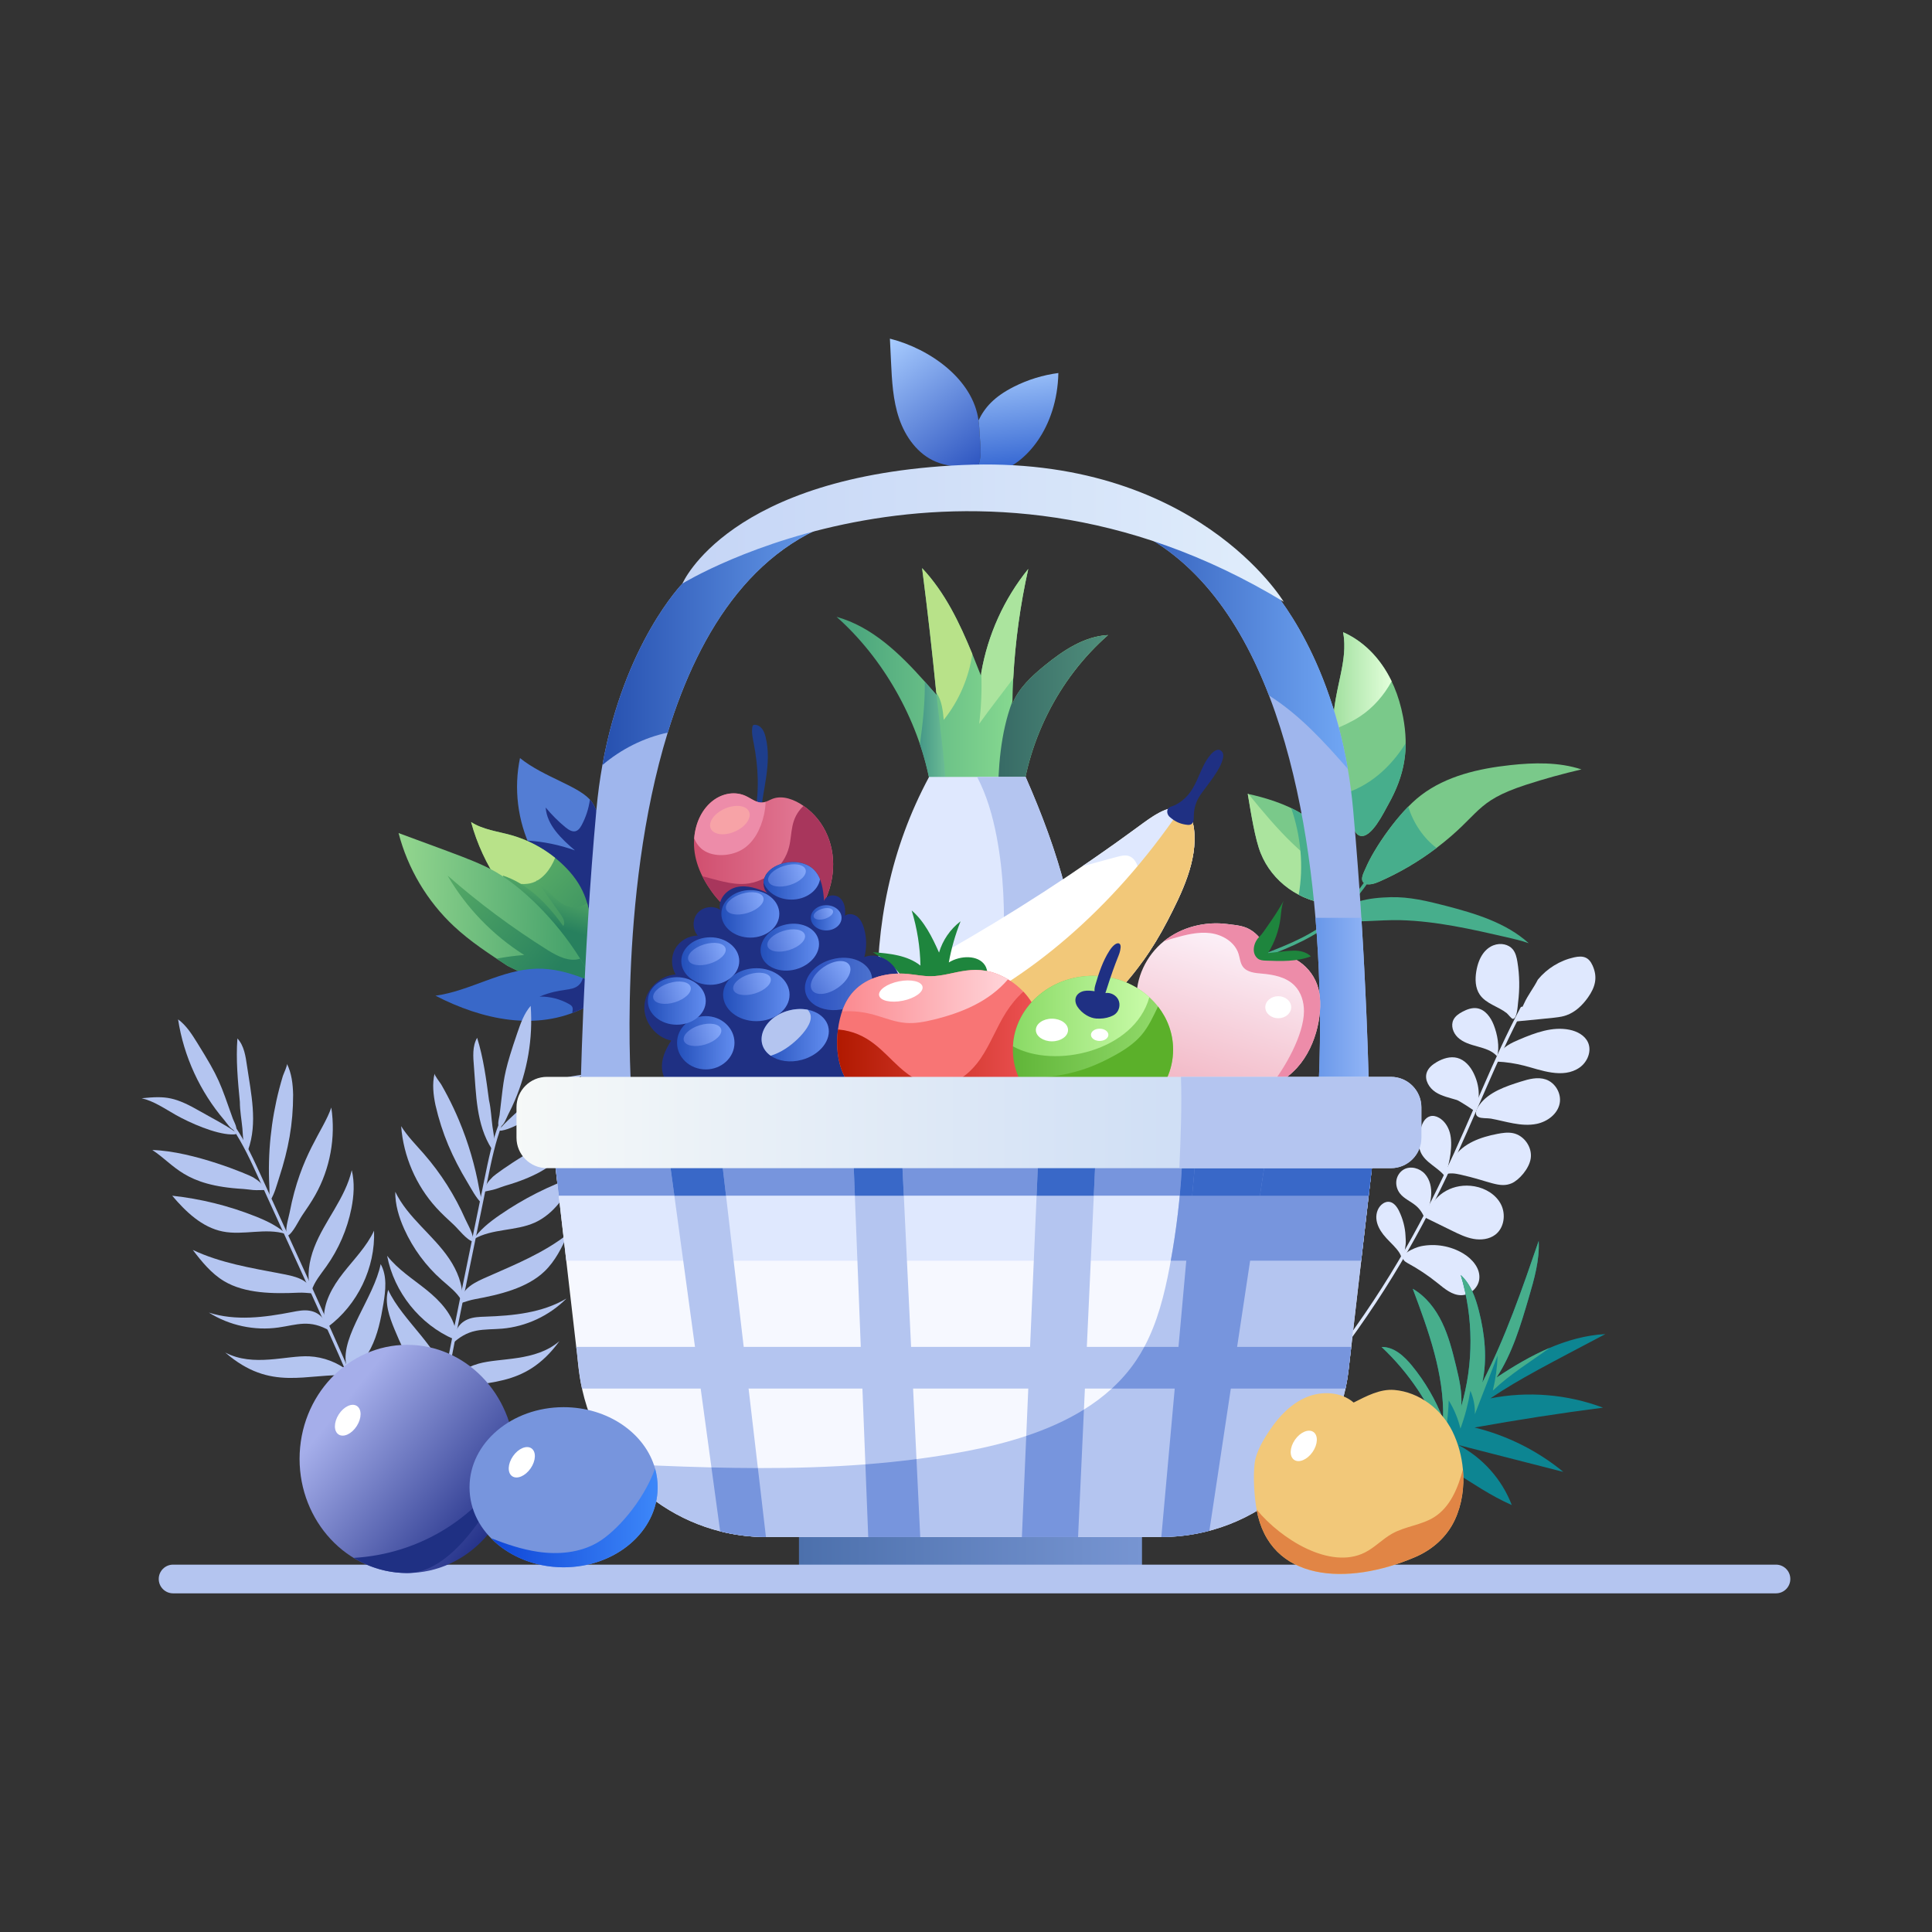 <?xml version="1.0" encoding="utf-8"?>
<svg xmlns="http://www.w3.org/2000/svg" id="Layer_1" style="enable-background:new 0 0 600 600" version="1.1" viewBox="0 0 600 600" x="0" y="0">
  <rect x="0" y="0" width="600" height="600" fill="#333333" stroke="none"/>
  <g id="_x31_3">
    <g>
      <path d="M391.603,296.61c19.046-7.234,27.443-11.613,42.577-40.003&#xD;&#xA;			c0.13-0.243,0.432-0.336,0.677-0.206c0.244,0.13,0.336,0.433,0.206,0.677&#xD;&#xA;			c-15.175,28.465-23.713,33.1-43.104,40.468&#xD;&#xA;			C391.333,297.775,390.988,296.846,391.603,296.61z" style="fill:#47ae8c"/>
    </g>
    <path d="M418.371,281.051c-0.465,0.424-3.541-0.11-4.308-0.167&#xD;&#xA;		c-10.498-0.757-19.027-7.165-22.546-15.938&#xD;&#xA;		c-1.735-4.326-2.967-12.166-4.018-18.405c5.4,1.138,12.09,3.239,16.79,6.229&#xD;&#xA;		c5.348,3.386,9.48,8.542,11.871,14.383c1.28,3.137,2.009,6.363,2.235,9.309&#xD;&#xA;		C418.457,277.237,418.967,280.509,418.371,281.051z" style="fill:#7ac98a"/>
    <path d="M418.371,281.051c-0.465,0.424-3.541-0.11-4.308-0.167&#xD;&#xA;		c-10.498-0.757-19.027-7.165-22.546-15.938&#xD;&#xA;		c-1.735-4.326-2.967-12.166-4.018-18.405c0.077,0.016,0.151,0.037,0.228,0.053&#xD;&#xA;		c9.164,11.243,17.664,21.09,30.329,27.184c0.155,0.889,0.269,1.783,0.339,2.684&#xD;&#xA;		C418.457,277.237,418.967,280.509,418.371,281.051z" style="fill:#abe49e"/>
    <path d="M418.371,281.051c-0.465,0.424-3.541-0.11-4.308-0.167&#xD;&#xA;		c-3.733-0.269-7.412-1.281-10.729-3.01c1.554-8.913,0.645-18.308-2.341-26.931&#xD;&#xA;		c10.446,5.054,16.584,15.187,17.402,25.52&#xD;&#xA;		C418.457,277.237,418.967,280.509,418.371,281.051z" style="fill:#47ae8c"/>
    <path d="M431.135,249.845c-1.346,2.378-5.172,10.475-8.636,9.741&#xD;&#xA;		c-1.595-0.339-2.162-2.444-2.66-3.745c-0.82-2.158-1.721-4.287-2.472-6.47&#xD;&#xA;		c-3.613-10.494-4.452-21.738-2.562-32.295c1.228-6.894,3.59-13.857,2.313-20.743&#xD;&#xA;		c8.578,3.753,16.044,12.592,18.626,26.336&#xD;&#xA;		C437.59,232.48,436.328,240.643,431.135,249.845z" style="fill:#7ac98a"/>
    <path d="M436.54,230.832c0,5.881-1.407,11.928-5.405,19.013&#xD;&#xA;		c-1.346,2.378-5.172,10.475-8.636,9.741c-1.595-0.339-2.162-2.444-2.66-3.745&#xD;&#xA;		c-1.17-3.08-2.2-5.349-3.312-9.084&#xD;&#xA;		C425.157,244.352,431.826,238.365,436.54,230.832z" style="fill:#47ae8c"/>
    <linearGradient gradientUnits="userSpaceOnUse" id="SVGID_1_" x1="413.847" x2="432.187" y1="211.537" y2="211.537">
      <stop offset="0" style="stop-color:#a0df9e"/>
      <stop offset="1" style="stop-color:#e3ffdb"/>
    </linearGradient>
    <path d="M432.187,211.582c-2.39,4.353-5.699,8.183-9.835,10.916&#xD;&#xA;		c-2.648,1.746-5.576,3.014-8.505,4.242c0.288-13.436,5.014-21.007,3.272-30.407&#xD;&#xA;		C423.069,198.937,428.57,204.067,432.187,211.582z" style="fill:url(#SVGID_1_)"/>
    <path d="M491.141,238.945c-5.813,1.35-11.573,2.937-17.247,4.785&#xD;&#xA;		c-16.171,5.269-13.88,9.056-27.763,19.609&#xD;&#xA;		c-5.438,4.132-11.361,7.624-17.61,10.378c-1.252,0.551-3.728,1.534-4.981,0.453&#xD;&#xA;		c-1.264-1.097,0.037-3.243,0.547-4.467c2.691-6.417,10.385-17.532,17.239-22.746&#xD;&#xA;		c7.853-5.984,17.896-8.273,27.706-9.342&#xD;&#xA;		C476.427,236.812,484.067,236.636,491.141,238.945z" style="fill:#7ac98a"/>
    <path d="M431.854,278.63c5.783-0.158,11.489,1.211,17.088,2.664&#xD;&#xA;		c9.232,2.396,18.749,5.239,25.825,11.634c-2.246-0.801-4.576-1.336-6.899-1.869&#xD;&#xA;		c-10.834-2.486-21.755-4.984-32.866-5.291c-6.902-0.191-14.318,1.053-21.132-0.169&#xD;&#xA;		C417.634,279.727,425.464,278.804,431.854,278.63z" style="fill:#47ae8c"/>
    <path d="M234.266,253.383c1.645-7.404,1.251-15.148-0.198-22.593&#xD;&#xA;		c-0.319-1.639-0.69-3.314-0.426-4.962c0.083-0.519,0.258-0.74,0.751-0.742&#xD;&#xA;		c0.906-0.004,1.749,0.543,2.295,1.266s0.838,1.604,1.062,2.482&#xD;&#xA;		c2.117,8.322-1.109,16.922-1.632,25.249" style="fill:#1e3e8c"/>
    <linearGradient gradientUnits="userSpaceOnUse" id="SVGID_2_" x1="215.525" x2="258.744" y1="270.095" y2="270.095">
      <stop offset="0" style="stop-color:#d04f6f"/>
      <stop offset="1" style="stop-color:#e6829d"/>
    </linearGradient>
    <path d="M242.899,293.783l-15.848-11.128&#xD;&#xA;		c-2.444-1.313-4.34-3.447-5.968-5.691c-3.55-4.912-5.974-10.57-5.499-16.562&#xD;&#xA;		c0.355-4.661,2.454-9.508,6.351-12.144c2.798-1.893,6.568-2.48,9.635-1.073&#xD;&#xA;		c1.762,0.812,3.418,2.26,5.34,2.036c1.132-0.143,2.016-0.771,3.059-1.163&#xD;&#xA;		c3.135-1.172,6.832,0.29,9.57,2.215&#xD;&#xA;		C263.258,259.77,262.119,282.647,242.899,293.783z" style="fill:url(#SVGID_2_)"/>
    <path d="M242.898,293.784l-15.848-11.128&#xD;&#xA;		c-3.725-2.002-7.089-6.85-8.925-10.533c4.459,1.085,8.954,2.729,13.482,2.35&#xD;&#xA;		c6.258-0.526,11.924-5.348,13.445-11.438c1.084-4.344,0.2-8.631,4.487-12.76&#xD;&#xA;		C263.258,259.772,262.102,282.658,242.898,293.784z" style="fill:#a8365c"/>
    <g>
      <g>
        <path d="M407.463,431.213c-0.111,0-0.222-0.037-0.315-0.112&#xD;&#xA;				c-0.214-0.174-0.247-0.489-0.072-0.703&#xD;&#xA;				c40.122-49.298,48.015-85.364,65.151-117.497&#xD;&#xA;				c0.13-0.244,0.433-0.337,0.677-0.206c0.244,0.13,0.336,0.433,0.206,0.677&#xD;&#xA;				c-16.8,31.503-25.239,68.485-65.258,117.657&#xD;&#xA;				C407.752,431.15,407.608,431.213,407.463,431.213z" style="fill:#dfe8fe"/>
      </g>
      <path d="M477.587,304.246c2.84-3.478,6.874-5.961,11.258-6.93&#xD;&#xA;			c2.871-0.635,4.582-0.076,5.765,2.579c1.619,3.635,0.828,6.661-1.462,9.892&#xD;&#xA;			c-1.701,2.4-3.927,4.547-6.703,5.519c-1.944,0.68-3.066,0.69-15.621,1.915&#xD;&#xA;			c0.646-1.868,1.685-3.771,2.51-5.607&#xD;&#xA;			C474.515,308.984,476.327,306.766,477.587,304.246z" style="fill:#dfe8fe"/>
      <path d="M465.439,327.492c1.27-2.364,3.902-3.603,6.372-4.652&#xD;&#xA;			c4.961-2.106,10.338-4.114,15.62-3.041c2.357,0.479,4.741,1.73,5.734,3.92&#xD;&#xA;			c1.228,2.706-0.158,6.09-2.587,7.801c-5.2,3.662-12.251,0.706-17.197-0.557&#xD;&#xA;			c-2.775-0.709-5.621-1.146-8.482-1.274c0.122-1.6,0.652-3.167,1.525-4.513" style="fill:#dfe8fe"/>
      <path d="M472.254,335.914c2.534-0.801,5.286-1.538,7.802-0.683&#xD;&#xA;			c2.961,1.007,4.911,4.367,4.316,7.437c-0.642,3.311-3.817,5.667-7.118,6.354&#xD;&#xA;			c-4.799,1-9.809-0.841-14.258-1.628c-1.066-0.188-2.914,0-3.848-0.495&#xD;&#xA;			c-1.543-0.818-0.487-2.645,0.278-3.725&#xD;&#xA;			C462.287,339.135,467.754,337.336,472.254,335.914z" style="fill:#dfe8fe"/>
      <path d="M451.58,359.384c2.869-4.362,8.281-6.25,13.408-7.239&#xD;&#xA;			c1.615-0.312,3.285-0.563,4.897-0.234c3.446,0.703,6.008,4.354,5.497,7.833&#xD;&#xA;			c-0.48,3.269-3.701,6.792-5.933,7.743c-3.763,1.603-6.913-0.695-15.848-2.687&#xD;&#xA;			c-1.641-0.366-3.419-0.673-4.953,0.015c1.001-2.616,2.391-5.084,4.112-7.295" style="fill:#dfe8fe"/>
      <path d="M443.755,376.012c1.879-5.293,7.71-8.729,14.191-7.584&#xD;&#xA;			c3.392,0.599,6.668,2.562,8.215,5.639s0.968,7.268-1.765,9.365&#xD;&#xA;			c-1.887,1.447-4.461,1.738-6.801,1.316c-2.34-0.422-4.509-1.48-6.644-2.527&#xD;&#xA;			c-2.727-1.337-5.453-2.674-8.18-4.012c0.673-1.671,1.485-3.286,2.425-4.822" style="fill:#dfe8fe"/>
      <path d="M441.354,387.012c4.427-0.882,9.172-0.062,13.046,2.257&#xD;&#xA;			c2.849,1.705,5.393,4.676,5.001,7.973c-0.324,2.725-2.886,4.999-5.63,4.997&#xD;&#xA;			c-2.819-0.002-5.164-2.028-7.359-3.797c-2.927-2.358-6.071-4.448-9.38-6.234&#xD;&#xA;			C433.066,390.068,439.27,387.427,441.354,387.012z" style="fill:#dfe8fe"/>
      <path d="M471.252,298.758c-0.23-1.413-0.559-2.878-1.481-3.973&#xD;&#xA;			c-2.448-2.908-9.727-2.586-11.291,6.852c-0.409,2.468-0.34,5.175,1.066,7.244&#xD;&#xA;			c1.948,2.867,5.733,3.663,8.385,5.76c0.366,0.289,1.493,1.787,1.898,1.779&#xD;&#xA;			c1.364-0.028,1.505-4.167,1.628-5.125&#xD;&#xA;			C471.991,307.135,471.926,302.898,471.252,298.758z" style="fill:#dfe8fe"/>
      <path d="M463.901,318.326c-0.935-2.406-2.674-4.834-5.227-5.211&#xD;&#xA;			c-1.543-0.228-3.092,0.349-4.47,1.077c-1.138,0.602-2.269,1.37-2.835,2.526&#xD;&#xA;			c-0.874,1.783-0.112,4.032,1.314,5.414c3.403,3.299,9.315,2.455,12.264,5.943&#xD;&#xA;			C465.786,325.06,465.015,321.191,463.901,318.326z" style="fill:#dfe8fe"/>
      <path d="M457.663,333.317c-1.051-2.169-2.783-4.182-5.117-4.782&#xD;&#xA;			c-2.147-0.552-4.434,0.183-6.352,1.294c-1.347,0.781-2.652,1.842-3.127,3.324&#xD;&#xA;			c-0.723,2.257,0.768,4.718,2.752,6.013c1.985,1.295,4.379,1.753,6.643,2.457&#xD;&#xA;			c0.709,0.221,5.957,3.58,5.745,3.739c0.071-0.053,0.104-0.143,0.132-0.228&#xD;&#xA;			C459.696,341.103,459.565,337.243,457.663,333.317z" style="fill:#dfe8fe"/>
      <path d="M448.865,364.965c1.341-3.757,2.458-9.471,1.375-13.268&#xD;&#xA;			c-0.528-1.851-1.65-3.59-3.318-4.551c-1.975-1.137-3.764-0.589-4.845,1.226&#xD;&#xA;			c-0.511,0.857-0.761,1.841-0.974,2.815c-0.48,2.186-0.794,4.546,0.09,6.603&#xD;&#xA;			c1.452,3.374,5.551,4.765,7.699,7.745c0.276-1.045,0.643-2.067,1.095-3.049" style="fill:#dfe8fe"/>
      <path d="M442.623,378.246c0.819-2.257,1.645-4.549,1.833-6.943&#xD;&#xA;			c0.188-2.394-0.34-4.945-1.943-6.733c-1.603-1.788-4.423-2.572-6.52-1.401&#xD;&#xA;			c-1.247,0.696-2.114,2.01-2.327,3.422c-0.214,1.412,0.21,2.897,1.084,4.026&#xD;&#xA;			c1.303,1.682,3.422,2.491,5.037,3.876c1.199,1.028,2.115,2.384,2.62,3.88&#xD;&#xA;			c0.557-0.555,1-1.224,1.293-1.954" style="fill:#dfe8fe"/>
      <path d="M434.502,376.115c-0.678-1.41-1.803-2.9-3.367-2.894&#xD;&#xA;			c-0.554,0.002-1.095,0.203-1.564,0.499c-1.541,0.973-2.274,2.928-2.132,4.745&#xD;&#xA;			c0.142,1.817,1.037,3.501,2.158,4.938c1.253,1.607,2.823,2.921,4.125,4.482&#xD;&#xA;			c0.805,0.965,1.602,2.13,1.561,3.435c0.007-0.221,0.33-0.627,0.421-0.845&#xD;&#xA;			c0.132-0.317,0.24-0.644,0.325-0.977c0.255-1.008,0.407-2.04,0.511-3.074&#xD;&#xA;			c0.09-0.896-0.007-1.76-0.048-2.659&#xD;&#xA;			C436.372,381.127,435.644,378.49,434.502,376.115z" style="fill:#dfe8fe"/>
    </g>
    <path d="M497.827,437.16c-13.343,1.73-26.65,3.786-39.895,6.168&#xD;&#xA;		c10.068,2.452,19.572,7.2,27.576,13.78&#xD;&#xA;		c-10.863-2.778-21.726-5.56-32.585-8.338&#xD;&#xA;		c7.53,3.932,13.547,10.696,16.574,18.634&#xD;&#xA;		c-12.866-5.613-23.513-16.211-37.178-19.409c0.684-0.045-1.958,0.129,15.929-1.048&#xD;&#xA;		c-4.116-10.826-10.733-20.698-19.181-28.624c3.843-0.094,7.033,2.864,9.464,5.841&#xD;&#xA;		c4.051,4.96,7.314,10.561,9.631,16.529c0.408-13.931-4.524-27.396-9.411-40.446&#xD;&#xA;		c4.071,2.346,7.069,6.241,9.105,10.476c2.035,4.23,3.194,8.823,4.304,13.384&#xD;&#xA;		c1.008,4.153,1.999,8.391,1.64,12.65c3.892-13.229,3.839-27.588-0.147-40.788&#xD;&#xA;		c3.104,2.847,4.585,7.029,5.625,11.108c1.852,7.265,2.66,14.938,1.081,22.273&#xD;&#xA;		c7.212-14.045,12.368-29.036,17.5-43.966&#xD;&#xA;		c0.306,5.984-1.399,11.862-3.084,17.61c-2.525,8.595-5.111,17.329-10.014,24.822&#xD;&#xA;		c10.242-6.833,21.555-12.847,33.805-13.506&#xD;&#xA;		c-17.26,9.126-26.629,13.848-35.714,19.968&#xD;&#xA;		C474.477,431.979,486.735,432.991,497.827,437.16z" style="fill:#0d8592"/>
    <path d="M463.61,431.861c0.865-3.565,1.366-7.22,1.497-10.892&#xD;&#xA;		c-2.358,6.07-4.716,12.144-7.069,18.214c0.073-2.488-0.408-4.989-1.399-7.269&#xD;&#xA;		c-0.661,4.002-1.693,7.942-3.084,11.752c-0.738-3.084-1.974-6.054-3.643-8.75&#xD;&#xA;		c-0.147,4.54-0.698,9.072-1.644,13.515c-0.334-0.485-0.693-0.959-1.073-1.415&#xD;&#xA;		l1.052-0.069c-4.116-10.826-10.733-20.698-19.181-28.624&#xD;&#xA;		c3.843-0.094,7.033,2.864,9.464,5.841c4.051,4.96,7.314,10.561,9.631,16.529&#xD;&#xA;		c0.408-13.931-4.524-27.396-9.411-40.446c4.071,2.346,7.069,6.241,9.105,10.476&#xD;&#xA;		c2.035,4.23,3.194,8.823,4.304,13.384c1.008,4.153,1.999,8.391,1.64,12.65&#xD;&#xA;		c3.892-13.229,3.839-27.588-0.147-40.788c3.104,2.847,4.585,7.029,5.625,11.108&#xD;&#xA;		c1.852,7.265,2.66,14.938,1.081,22.273c7.212-14.045,12.368-29.036,17.5-43.966&#xD;&#xA;		c0.306,5.984-1.399,11.862-3.084,17.61c-2.525,8.595-5.111,17.329-10.014,24.822&#xD;&#xA;		c5.234-3.492,10.757-6.78,16.549-9.239&#xD;&#xA;		C475.313,422.894,468.954,426.766,463.61,431.861z" style="fill:#47ae8c"/>
    <linearGradient gradientUnits="userSpaceOnUse" id="SVGID_3_" x1="259.803" x2="344.113" y1="214.054" y2="214.054">
      <stop offset="0" style="stop-color:#46a17c"/>
      <stop offset="1" style="stop-color:#a8f69a"/>
    </linearGradient>
    <path d="M344.113,197.227c-15.558,13.633-25.536,33.641-27.147,54.45&#xD;&#xA;		c-7.306-2.401-29.695-9.76-28.269-9.292c-3.69-19.047-14.426-38-28.893-50.823&#xD;&#xA;		c11.034,3.08,19.625,11.397,27.396,20.115c1.357,1.514,2.758,3.135,3.639,4.149&#xD;&#xA;		c-1.297-12.941-2.526-24.351-4.471-39.393c7.09,7.518,11.63,16.998,15.595,26.674&#xD;&#xA;		c0.901,2.207,1.774,4.422,2.639,6.625c0.045-0.273,0.09-0.547,0.139-0.82&#xD;&#xA;		c2.023-11.773,7.106-22.987,14.591-32.21c-2.492,11.169-4.051,22.55-4.662,33.984&#xD;&#xA;		c-0.125,2.341-0.223,5.058-0.269,7.873c1.987-4.879,5.992-8.587,10.047-11.887&#xD;&#xA;		C330.202,201.983,336.75,197.602,344.113,197.227z" style="fill:url(#SVGID_3_)"/>
    <linearGradient gradientUnits="userSpaceOnUse" id="SVGID_4_" x1="285.706" x2="293.705" y1="227.854" y2="227.854">
      <stop offset="0" style="stop-color:#459888"/>
      <stop offset="1" style="stop-color:#6dbd95"/>
    </linearGradient>
    <path d="M293.705,244.032l-5.009-1.648&#xD;&#xA;		c-0.73-3.769-1.734-7.526-2.99-11.234c0.873-6.502,1.611-13.013,1.493-19.474&#xD;&#xA;		c1.357,1.514,2.758,3.135,3.639,4.149&#xD;&#xA;		C291.609,223.102,293.489,236.865,293.705,244.032z" style="fill:url(#SVGID_4_)"/>
    <linearGradient gradientUnits="userSpaceOnUse" id="SVGID_5_" x1="309.916" x2="344.113" y1="224.452" y2="224.452">
      <stop offset="0" style="stop-color:#376a65"/>
      <stop offset="1" style="stop-color:#508f7c"/>
    </linearGradient>
    <path d="M344.113,197.227c-15.558,13.633-25.536,33.641-27.147,54.45&#xD;&#xA;		l-7.049-2.317c0.02-10.704,0.734-21.575,4.499-31.573&#xD;&#xA;		c-0.008,0.257-0.012,0.514-0.016,0.771c1.987-4.879,5.992-8.587,10.047-11.887&#xD;&#xA;		C330.202,201.983,336.75,197.602,344.113,197.227z" style="fill:url(#SVGID_5_)"/>
    <path d="M334.518,312.281h-61.996c-0.649-25.043,4.1-48.845,16.011-71.003&#xD;&#xA;		h29.978C328.081,263.035,336.625,288.602,334.518,312.281z" style="fill:#dfe8fe"/>
    <path d="M334.637,310.755c-6.916,8.716-16.471,15.134-26.491,20.176&#xD;&#xA;		c2.918-23.684,5.81-47.81,1.35-71.207c-1.216-6.355-3.047-12.748-6.037-18.446&#xD;&#xA;		h15.052C329.35,265.92,336.126,289.461,334.637,310.755z" style="fill:#b4c5f0"/>
    <path d="M362.506,286.08c-4.573,8.819-10.357,17.066-17.508,24.019&#xD;&#xA;		c-2.329,2.264-4.814,4.402-7.62,6.033c-4.304,2.505-9.219,3.749-14.131,4.577&#xD;&#xA;		c-2.586,0.436-5.209,0.767-7.828,0.632c-3.157-0.167-6.233-1.003-9.284-1.84&#xD;&#xA;		c-4.778-1.304-9.825-2.713-13.739-5.797l0.938-18.018&#xD;&#xA;		c20.802-11.791,41.01-24.882,60.157-38.944c3.593-2.635,9.085-6.963,13.27-5.625&#xD;&#xA;		c2.621,0.84,3.7,3.579,4.043,6.319&#xD;&#xA;		C372.027,267.287,366.912,277.566,362.506,286.08z" style="fill:#fff"/>
    <path d="M362.506,286.08c-2.223,4.287-4.728,8.436-7.543,12.364&#xD;&#xA;		c-1.452-0.386-1.929-1.78-2.142-3.259c-1.167-7.958,2.003-16.06,0.975-24.043&#xD;&#xA;		c-0.286-2.19-1.191-4.679-3.308-5.315c-1.171-0.355-2.431-0.033-3.61,0.285&#xD;&#xA;		c-3.586,0.971-7.167,1.942-10.749,2.913&#xD;&#xA;		c16.848-11.474,19.619-14.383,24.043-16.725&#xD;&#xA;		c5.698-3.016,9.83-1.263,10.631,5.136&#xD;&#xA;		C372.027,267.287,366.912,277.566,362.506,286.08z" style="fill:#dfe8fe"/>
    <path d="M280.526,304.124c-2.065-3.733-5.834-6.151-9.451-8.414&#xD;&#xA;		c5.185,0.4,10.709,0.928,14.782,4.161c-0.11-5.797-1.031-11.579-2.728-17.124&#xD;&#xA;		c3.975,3.422,6.364,8.293,8.497,13.085c1.128-3.836,3.508-7.293,6.689-9.716&#xD;&#xA;		c-1.636,4.124-2.861,8.412-3.651,12.778c3.619-2.237,9.127-2.351,11.212,0.859&#xD;&#xA;		c0.985,1.517,0.937,3.546,0.204,5.199c-0.733,1.653-2.067,2.972-3.525,4.041&#xD;&#xA;		c-6.105,4.475-15.007,5.385-23.419,1.21" style="fill:#1e853d"/>
    <path d="M362.506,286.08c-4.573,8.832-10.365,17.076-17.508,24.019&#xD;&#xA;		c-2.329,2.264-4.814,4.402-7.62,6.033c-4.304,2.505-9.219,3.749-14.131,4.577&#xD;&#xA;		c-2.586,0.436-5.209,0.767-7.828,0.632c-3.157-0.167-6.233-1.003-9.284-1.84&#xD;&#xA;		c-4.006-1.093-8.105-2.236-11.634-4.353&#xD;&#xA;		c24.032-10.639,50.521-31.937,72.26-64.032c2.621,0.84,3.7,3.579,4.043,6.319&#xD;&#xA;		C372.027,267.287,366.912,277.566,362.506,286.08z" style="fill:#f2c879"/>
    <path d="M369.554,256.13c0.64-0.136,0.983-0.693,1.112-1.307&#xD;&#xA;		c0.215-1.025-0.315-3.741,1.59-7.11c1.221-2.16,5.931-7.46,7.134-10.898&#xD;&#xA;		c0.352-1.006,0.896-2.476,0.107-3.391c-1.157-1.344-2.674-0.042-3.511,0.919&#xD;&#xA;		c-4.247,4.876-3.916,12.209-11.221,15.756c-0.785,0.381-1.887,0.464-2.181,1.382&#xD;&#xA;		c-0.255,0.794,0.06,1.687,0.676,2.226c1.502,1.312,2.97,2.09,4.941,2.386&#xD;&#xA;		C368.649,256.16,369.11,256.225,369.554,256.13z" style="fill:#1f3083"/>
    <path d="M240.508,343.401c5.099-0.065,10.227-0.131,15.24-1.069&#xD;&#xA;		c5.009-0.942,9.949-2.811,13.833-6.115c6.69-5.696,10.352-15.904,10.769-24.757&#xD;&#xA;		c0.175-3.696-0.224-7.6-2.297-10.671c-2.072-3.068-6.2-4.977-9.619-3.553&#xD;&#xA;		c0.783-2.949,0.738-6.115-0.135-9.036c-0.396-1.326-0.995-2.651-2.072-3.516&#xD;&#xA;		c-1.077-0.861-2.729-1.126-3.835-0.298c0.261-1.974-0.045-4.21-1.542-5.523&#xD;&#xA;		c-1.493-1.314-4.369-0.959-4.92,0.955c-0.274-3.391-0.681-7.139-3.059-9.603&#xD;&#xA;		c-4.136-4.294-12.64-2.596-15.069,1.575c-0.979,1.681-0.972,4.105,0.473,5.495&#xD;&#xA;		c-2.962-1.371-6.249-2.505-9.435-1.807c-3.186,0.702-6.009,3.896-5.193,7.053&#xD;&#xA;		c-2.15-1.399-5.307-0.955-6.988,0.987c-1.681,1.938-1.664,5.128,0.029,7.053&#xD;&#xA;		c-2.811-0.02-5.576,1.57-6.967,4.014c-1.391,2.443-1.35,5.638,0.106,8.04&#xD;&#xA;		c-4.981,0.31-9.378,4.691-9.704,9.668c-0.33,4.973,3.451,9.896,8.342,10.859&#xD;&#xA;		c-1.509,2.329-2.79,4.924-2.904,7.702c-0.118,2.774,1.175,5.748,3.671,6.955" style="fill:#1f3083"/>
    <g>
      <linearGradient gradientUnits="userSpaceOnUse" id="SVGID_6_" x1="249.976" x2="270.864" y1="305.57" y2="305.57">
        <stop offset="0" style="stop-color:#294fbf"/>
        <stop offset="1" style="stop-color:#4c72cf"/>
      </linearGradient>
      <path d="M262.493,313.218c-3.679,0.995-7.298,0.42-9.688-1.265&#xD;&#xA;			c-5.589-3.939-2.455-11.849,5.548-14.02c6.051-1.644,11.246,0.96,12.303,4.871&#xD;&#xA;			C271.797,307.026,268.142,311.688,262.493,313.218z" style="fill:url(#SVGID_6_)"/>
    </g>
    <g>
      <linearGradient gradientUnits="userSpaceOnUse" id="SVGID_7_" x1="236.513" x2="257.401" y1="321.488" y2="321.488">
        <stop offset="0" style="stop-color:#234fba"/>
        <stop offset="1" style="stop-color:#628def"/>
      </linearGradient>
      <path d="M249.03,329.136c-3.679,0.995-7.298,0.42-9.688-1.265&#xD;&#xA;			c-5.589-3.939-2.455-11.849,5.548-14.02c6.051-1.644,11.246,0.96,12.303,4.871&#xD;&#xA;			C258.335,322.944,254.68,327.606,249.03,329.136z" style="fill:url(#SVGID_7_)"/>
      <path d="M247.822,322.56c-2.403,2.35-5.295,4.344-8.481,5.311&#xD;&#xA;			c-5.589-3.939-2.455-11.849,5.548-14.02c2.072-0.563,4.128-0.624,5.952-0.269&#xD;&#xA;			c0.412,0.477,0.751,1.036,0.889,1.652&#xD;&#xA;			C252.276,317.67,249.615,320.813,247.822,322.56z" style="fill:#b4c5f0"/>
    </g>
    <path d="M186.523,283.805c-0.441,1.826-1.008,2.553-3.137,2.598&#xD;&#xA;		c-2.566,0.057-5.148-0.477-7.477-1.554l-10.965-21.249&#xD;&#xA;		c-4.188-8.67-5.424-18.739-3.455-28.167c7.571,6.09,18.747,8.752,22.248,13.539&#xD;&#xA;		c1.077,1.46,1.673,3.21,2.166,4.956&#xD;&#xA;		C188.661,263.613,188.877,274.01,186.523,283.805z" style="fill:#537dd4"/>
    <path d="M186.523,283.805c-0.441,1.826-1.008,2.553-3.137,2.598&#xD;&#xA;		c-2.566,0.057-5.148-0.477-7.477-1.554&#xD;&#xA;		c-10.515-20.531-10.831-20.661-12.095-23.798&#xD;&#xA;		c5.017,0.318,9.986,1.346,14.722,3.043c-4.181-3.606-8.677-7.808-9.072-13.315&#xD;&#xA;		c1.84,2.231,3.892,4.283,6.119,6.127c2.462,2.024,3.87,1.541,5.042-0.632&#xD;&#xA;		c1.326-2.472,2.203-5.181,2.582-7.958c1.42,1.61,2.1,3.505,2.696,5.613&#xD;&#xA;		C188.661,263.613,188.877,274.01,186.523,283.805z" style="fill:#1f3083"/>
    <linearGradient gradientUnits="userSpaceOnUse" id="SVGID_8_" x1="194.806" x2="144.15" y1="303.097" y2="254.827">
      <stop offset="0" style="stop-color:#27805e"/>
      <stop offset="1" style="stop-color:#73c46b"/>
    </linearGradient>
    <path d="M183.754,308.08l-7.134-7.143&#xD;&#xA;		c-5.321-10.039-14.694-16.551-21.575-26.691&#xD;&#xA;		c-3.932-5.776-6.902-12.209-8.738-18.948c3.688,2.378,8.224,2.88,12.446,4.063&#xD;&#xA;		c6.596,1.854,12.638,5.515,17.292,10.402&#xD;&#xA;		C187.636,281.89,181.834,294.572,183.754,308.08z" style="fill:url(#SVGID_8_)"/>
    <path d="M172.401,266.415c-1.391,3.548-4.052,7.082-7.755,7.918&#xD;&#xA;		c-2.333,0.526-4.752-0.074-7.143-0.208c-0.803-0.045-1.648-0.016-2.46,0.122&#xD;&#xA;		c-3.932-5.776-6.902-12.209-8.738-18.948c3.688,2.378,8.224,2.88,12.446,4.063&#xD;&#xA;		C163.716,260.757,168.387,263.18,172.401,266.415z" style="fill:#b8e289"/>
    <linearGradient gradientUnits="userSpaceOnUse" id="SVGID_9_" x1="170.722" x2="176.257" y1="287.339" y2="267.965">
      <stop offset="0" style="stop-color:#27805e"/>
      <stop offset="1" style="stop-color:#73c46b"/>
    </linearGradient>
    <path d="M183.754,308.08l-7.134-7.143&#xD;&#xA;		c-4.61-8.697-12.54-15.077-18.687-22.77l-1.762-6.249&#xD;&#xA;		c7.893,2.558,13.931,8.954,18.773,15.693c0.718-1.093-0.049-2.521-0.803-3.59&#xD;&#xA;		c-2.525-3.59-5.066-7.175-7.616-10.749c3.77,2.542,6.282,7.885,11.12,8.481&#xD;&#xA;		c1.664,0.208,3.378-0.31,4.707-1.326&#xD;&#xA;		C184.858,289.463,182.449,298.899,183.754,308.08z" style="fill:url(#SVGID_9_)"/>
    <linearGradient gradientUnits="userSpaceOnUse" id="SVGID_10_" x1="176.634" x2="115.033" y1="287.644" y2="285.399">
      <stop offset="0" style="stop-color:#48a36c"/>
      <stop offset="1" style="stop-color:#9fde94"/>
    </linearGradient>
    <path d="M188.498,315.08l-30.839-15.097&#xD;&#xA;		c-5.769-3.777-11.564-7.546-16.672-12.315&#xD;&#xA;		c-8.318-7.767-14.363-17.936-17.206-28.954&#xD;&#xA;		c13.422,4.965,18.859,6.912,23.203,8.717c2.366,0.983,4.712,2.044,6.931,3.329&#xD;&#xA;		c7.707,4.444,18.453,14.393,26.246,26.96&#xD;&#xA;		C183.55,303.185,186.36,309.01,188.498,315.08z" style="fill:url(#SVGID_10_)"/>
    <linearGradient gradientUnits="userSpaceOnUse" id="SVGID_11_" x1="172.593" x2="115.845" y1="302.011" y2="256.953">
      <stop offset="0" style="stop-color:#27805e"/>
      <stop offset="1" style="stop-color:#73c46b"/>
    </linearGradient>
    <path d="M188.498,315.08l-30.839-15.097&#xD;&#xA;		c-1.146-0.751-2.293-1.501-3.435-2.256c2.831-0.551,5.695-0.93,8.575-1.142&#xD;&#xA;		c-9.758-6.151-18.002-14.689-23.802-24.663&#xD;&#xA;		c9.717,8.522,20.119,16.264,31.072,23.125c3.047,1.909,6.784,3.794,10.092,2.672&#xD;&#xA;		C183.55,303.185,186.36,309.01,188.498,315.08z" style="fill:url(#SVGID_11_)"/>
    <path d="M191.268,308.431l-6.29,2.109c-1.044,1.085-2.37,1.856-3.72,2.529&#xD;&#xA;		c-14.603,7.276-31.497,3.654-46.014-3.847c10.798-1.477,20.576-8.166,31.471-8.391&#xD;&#xA;		c4.924-0.098,9.684,1.13,14.302,2.917&#xD;&#xA;		C184.512,305.102,187.927,306.775,191.268,308.431z" style="fill:#3968c8"/>
    <path d="M191.268,308.431l-6.29,2.109&#xD;&#xA;		c-1.694,1.76-5.001,3.229-7.29,4.059c0.429-1.714,0.076-2.194-0.938-2.766&#xD;&#xA;		c-2.782-1.583-5.992-2.399-9.195-2.333c6.817-2.812,9.95-1.514,12.189-3.565&#xD;&#xA;		c0.641-0.583,1.04-1.35,1.273-2.187&#xD;&#xA;		C184.512,305.102,187.927,306.775,191.268,308.431z" style="fill:#1f3083"/>
    <g>
      <g>
        <path d="M118.122,453.844c-6.683-20.676-15.371-38.651-37.754-87.843&#xD;&#xA;				c-2.402-5.279-4.887-10.738-8.194-15.604c-0.155-0.229-0.096-0.539,0.132-0.694&#xD;&#xA;				c0.23-0.156,0.54-0.097,0.695,0.132c3.355,4.936,5.857,10.435,8.277,15.752&#xD;&#xA;				c22.98,50.502,31.258,67.72,37.795,87.95&#xD;&#xA;				c0.085,0.263-0.059,0.544-0.322,0.629&#xD;&#xA;				C118.488,454.251,118.207,454.106,118.122,453.844z" style="fill:#b4c5f0"/>
      </g>
      <path d="M55.305,316.575c2.552,1.865,4.283,4.616,5.953,7.299&#xD;&#xA;			c6.948,11.167,7.063,12.355,11.071,23.589c0.293,0.82,1.918,3.584,0.443,3.47&#xD;&#xA;			c-1.062-0.082-2.45-2.293-3.093-3.046&#xD;&#xA;			C62.114,339.037,57.059,328.063,55.305,316.575z" style="fill:#b4c5f0"/>
      <path d="M74.492,342.242c-0.628-6.562-1.256-13.162-0.761-19.735&#xD;&#xA;			c2.102,2.25,2.545,5.531,2.989,8.578c1.22,8.38,3.372,17.599,0.33,26.062&#xD;&#xA;			c-0.574-0.868-1.199-1.621-1.396-2.639c-0.254-1.313-0.251-2.745-0.378-4.079&#xD;&#xA;			C75.019,347.742,74.492,344.939,74.492,342.242z" style="fill:#b4c5f0"/>
      <path d="M89.094,330.345c1.487,2.952,1.867,6.336,1.939,9.641&#xD;&#xA;			c0,9.18-1.48,16.954-4.309,25.657c-0.816,2.511-1.409,4.961-2.769,7.208&#xD;&#xA;			c-0.373-1.599-0.23-2.853-0.312-4.46c-0.524-10.227,0.543-20.454,3.071-30.21&#xD;&#xA;			c0.353-1.361,0.734-2.714,1.144-4.058&#xD;&#xA;			C88.043,333.516,89.34,330.834,89.094,330.345z" style="fill:#b4c5f0"/>
      <path d="M62.56,345.349C54.302,340.602,51.644,340.306,44,341.071&#xD;&#xA;			c3.814,0.897,7.11,3.206,10.518,5.139c4.548,2.579,12.304,5.944,17.263,6.097&#xD;&#xA;			c1.421,0.044,2.348-0.059,0.888-1.06&#xD;&#xA;			C69.485,349.066,65.907,347.272,62.56,345.349z" style="fill:#b4c5f0"/>
      <path d="M47.303,357.145c7.107,4.641,9.698,11.051,28.25,12.096&#xD;&#xA;			c1.017,0.057,2.026,0.248,3.042,0.329c1.309,0.105,2.592-0.02,3.902,0.02&#xD;&#xA;			c0.025,0.001-0.721-1.281-0.846-1.421c-0.7-0.781-0.944-1.246-3.016-2.525&#xD;&#xA;			C77.38,364.868,60.004,357.504,47.303,357.145z" style="fill:#b4c5f0"/>
      <path d="M102.887,343.953c1.411,9.265-0.365,18.986-4.961,27.154&#xD;&#xA;			c-1.221,2.17-2.63,4.226-4.037,6.28c-1.181,1.723-2.86,5.54-4.656,6.477&#xD;&#xA;			c-0.953-1.565,0.38-5.538,0.714-7.291&#xD;&#xA;			C93.398,358.483,100.375,351.322,102.887,343.953z" style="fill:#b4c5f0"/>
      <path d="M89.332,383.642c-2.793-2.753-6.429-4.471-10.074-5.918&#xD;&#xA;			c-8.252-3.276-16.949-5.429-25.776-6.382c4.213,4.981,9.26,9.816,15.655,11.105&#xD;&#xA;			c6.437,1.298,13.323-1.211,19.587,0.759c-0.441-0.53-0.76-1.16-0.927-1.829" style="fill:#b4c5f0"/>
      <path d="M96.402,400.535c-1.172-4.308-0.418-8.948,1.182-13.115&#xD;&#xA;			s4.008-7.966,6.265-11.818c2.257-3.852,4.4-7.847,5.392-12.2&#xD;&#xA;			c0.94,3.891,0.667,7.988-0.117,11.914c-1.292,6.466-3.97,12.651-7.8,18.019&#xD;&#xA;			c-1.722,2.413-3.713,4.738-4.57,7.575c-0.329-0.866-0.658-1.732-0.986-2.598" style="fill:#b4c5f0"/>
      <path d="M87.252,395.546c-9.309-1.783-18.809-3.314-27.376-7.369&#xD;&#xA;			c2.779,3.653,5.746,7.307,9.679,9.674c6.512,3.92,15.339,3.954,23.081,3.608&#xD;&#xA;			c1.452-0.065,2.852,0.079,4.281,0.194&#xD;&#xA;			C96.443,397.166,90.91,396.246,87.252,395.546z" style="fill:#b4c5f0"/>
      <path d="M100.626,410.122c-0.323-5.425,2.602-10.51,5.956-14.786&#xD;&#xA;			c3.354-4.277,7.285-8.21,9.584-13.134c0.44,11.493-5.113,23.053-14.362,29.891&#xD;&#xA;			c-0.668-1.49-1.336-2.98-2.004-4.471" style="fill:#b4c5f0"/>
      <path d="M96.193,407.058c-1.817-0.317-3.674,0.058-5.484,0.41&#xD;&#xA;			c-8.548,1.663-17.547,2.833-25.837,0.169c6.35,4.011,14.141,5.684,21.578,4.634&#xD;&#xA;			c5.768-0.814,9.729-2.698,16.177,1.138&#xD;&#xA;			C101.169,410.37,99.752,407.678,96.193,407.058z" style="fill:#b4c5f0"/>
      <path d="M118.22,392.575c2.051,3.673,1.535,8.191,0.848,12.342&#xD;&#xA;			c-0.787,4.753-1.745,9.555-3.939,13.844c-0.97,1.895-6.459,10.924-7.632,4.894&#xD;&#xA;			C105.799,414.925,116.155,402.941,118.22,392.575z" style="fill:#b4c5f0"/>
      <path d="M108.213,425.827c-3.436-2.74-7.741-4.374-12.129-4.603&#xD;&#xA;			c-7.06-0.369-17.379,3.427-26.131-1.189c14.187,12.309,24.947,6.366,38.937,7.058&#xD;&#xA;			c-0.67-0.969-1.339-1.939-2.009-2.908" style="fill:#b4c5f0"/>
    </g>
    <g>
      <g>
        <path d="M133.856,460.701c-0.275-0.023-0.479-0.266-0.455-0.541&#xD;&#xA;				c1.892-21.887,6.459-41.909,17.093-94.188&#xD;&#xA;				c1.165-5.726,2.369-11.646,4.531-17.208c0.1-0.258,0.39-0.388,0.647-0.285&#xD;&#xA;				c0.257,0.1,0.385,0.39,0.285,0.646c-2.131,5.484-3.326,11.361-4.483,17.046&#xD;&#xA;				c-10.938,53.776-15.227,72.686-17.076,94.075&#xD;&#xA;				C134.375,460.505,134.154,460.721,133.856,460.701z" style="fill:#b4c5f0"/>
      </g>
      <path d="M164.805,312.381c-2.068,2.39-3.138,5.46-4.163,8.449&#xD;&#xA;			c-3.714,10.834-4.09,13.453-4.819,19.694c-0.225,1.926-0.45,3.852-0.675,5.778&#xD;&#xA;			c-0.101,0.865-1.064,3.922,0.347,3.481c1.016-0.318,1.873-2.785,2.33-3.662&#xD;&#xA;			c0.755-1.446,1.452-2.922,2.091-4.423&#xD;&#xA;			C163.754,332.68,165.567,322.549,164.805,312.381z" style="fill:#b4c5f0"/>
      <path d="M151.867,341.699c-0.861-6.535-1.73-13.108-3.688-19.402&#xD;&#xA;			c-1.543,2.664-1.239,5.961-0.988,9.03c0.692,8.44,0.663,17.907,5.528,25.471&#xD;&#xA;			c0.364-0.974,0.805-1.849,0.768-2.885c-0.047-1.337-0.372-2.731-0.547-4.06&#xD;&#xA;			C152.588,347.177,152.472,344.328,151.867,341.699z" style="fill:#b4c5f0"/>
      <path d="M134.968,333.382c-0.787,3.211-0.398,6.594,0.275,9.831&#xD;&#xA;			c2.06,8.945,5.247,16.19,9.958,24.036c1.359,2.264,2.487,4.518,4.316,6.403&#xD;&#xA;			c0.005-1.642-0.417-2.832-0.697-4.416c-1.256-7.097-3.328-14.283-6.292-21.335&#xD;&#xA;			c-1.058-2.518-2.22-4.992-3.48-7.415c-0.649-1.247-1.324-2.48-2.026-3.698&#xD;&#xA;			C136.703,336.236,134.838,333.914,134.968,333.382z" style="fill:#b4c5f0"/>
      <path d="M164.192,342.048c2.859-2.653,5.848-5.317,9.485-6.725&#xD;&#xA;			c2.434-0.942,5.052-1.279,7.641-1.609c-3.515,1.73-6.209,4.72-9.096,7.368&#xD;&#xA;			c-3.853,3.534-10.656,8.553-15.455,9.816c-1.375,0.362-2.302,0.469-1.103-0.834&#xD;&#xA;			C158.278,347.225,161.362,344.674,164.192,342.048z" style="fill:#b4c5f0"/>
      <path d="M181.707,350.12c-5.867,6.1-6.969,12.945-24.814,18.127&#xD;&#xA;			c-0.978,0.284-1.919,0.696-2.891,1.003c-1.252,0.396-2.53,0.562-3.798,0.895&#xD;&#xA;			c-0.024,0.006,0.415-1.41,0.506-1.575c0.507-0.919,0.641-1.426,2.372-3.137&#xD;&#xA;			C154.131,364.396,169.411,353.321,181.707,350.12z" style="fill:#b4c5f0"/>
      <path d="M131.609,358.313c-2.434-2.788-5.079-5.428-7.029-8.573&#xD;&#xA;			c0.704,9.346,4.616,18.42,10.928,25.348c1.676,1.84,3.511,3.528,5.343,5.214&#xD;&#xA;			c1.537,1.414,4.03,4.757,5.99,5.267c0.577-1.739-1.613-5.311-2.332-6.944&#xD;&#xA;			C141.317,371.372,136.988,364.473,131.609,358.313z" style="fill:#b4c5f0"/>
      <path d="M146.698,385.373c2.104-3.31,5.262-5.8,8.489-8.028&#xD;&#xA;			c7.306-5.044,15.298-9.095,23.686-12.004&#xD;&#xA;			c-2.987,5.799-6.821,11.643-12.763,14.335c-5.981,2.71-13.255,1.81-18.917,5.135&#xD;&#xA;			c0.31-0.615,0.48-1.301,0.493-1.99" style="fill:#b4c5f0"/>
      <path d="M143.599,403.422c0.175-4.461-1.6-8.813-4.095-12.515&#xD;&#xA;			c-4.989-7.402-12.831-12.686-16.75-20.788&#xD;&#xA;			c-0.043,4.003,1.142,7.934,2.788,11.584c2.711,6.011,6.708,11.438,11.645,15.809&#xD;&#xA;			c2.22,1.965,4.681,3.784,6.153,6.357c0.126-0.918,0.252-1.836,0.378-2.754" style="fill:#b4c5f0"/>
      <path d="M151.396,396.507c8.671-3.826,17.585-7.451,25.023-13.325&#xD;&#xA;			c-1.888,4.184-3.96,8.41-7.261,11.6c-5.466,5.282-14.06,7.295-21.682,8.696&#xD;&#xA;			c-1.429,0.263-2.762,0.717-4.128,1.15&#xD;&#xA;			C142.803,400.149,147.989,398.01,151.396,396.507z" style="fill:#b4c5f0"/>
      <path d="M141.634,413.712c-0.903-5.359-4.894-9.658-9.122-13.073&#xD;&#xA;			c-4.228-3.415-8.941-6.365-12.288-10.648&#xD;&#xA;			c2.15,11.299,10.157,21.317,20.704,25.905c0.317-1.602,0.633-3.204,0.95-4.806" style="fill:#b4c5f0"/>
      <path d="M145.266,409.732c1.699-0.716,3.593-0.768,5.436-0.831&#xD;&#xA;			c8.703-0.298,17.735-1.177,25.216-5.634c-5.288,5.334-12.505,8.713-19.988,9.359&#xD;&#xA;			c-2.693,0.232-5.424,0.125-8.076,0.648c-2.894,0.57-5.323,2.074-7.433,4.092&#xD;&#xA;			C141.161,414.076,141.937,411.135,145.266,409.732z" style="fill:#b4c5f0"/>
      <path d="M120.551,400.562c-1.175,4.04,0.342,8.327,1.943,12.217&#xD;&#xA;			c1.833,4.455,3.845,8.919,6.946,12.607c1.37,1.629,8.746,9.196,8.536,3.056&#xD;&#xA;			C137.671,419.554,124.89,410.2,120.551,400.562z" style="fill:#b4c5f0"/>
      <path d="M137.766,430.72c2.733-3.441,6.562-5.999,10.787-7.208&#xD;&#xA;			c6.797-1.944,17.705-0.561,25.197-7.023&#xD;&#xA;			c-11.062,15.179-22.882,11.802-36.359,15.617c0.435-1.095,0.87-2.19,1.305-3.285" style="fill:#b4c5f0"/>
    </g>
    <linearGradient gradientUnits="userSpaceOnUse" id="SVGID_12_" x1="248.121" x2="354.655" y1="481.857" y2="481.857">
      <stop offset="0" style="stop-color:#4c70ac"/>
      <stop offset="1" style="stop-color:#7795d2"/>
    </linearGradient>
    <rect height="13.857" style="fill:url(#SVGID_12_)" width="106.534" x="248.121" y="474.929"/>
    <path d="M556,490.368c0,1.232-0.498,2.346-1.305,3.153&#xD;&#xA;		s-1.917,1.305-3.149,1.305H53.752c-2.46,0-4.454-1.995-4.454-4.459&#xD;&#xA;		c0-2.456,1.991-4.454,4.454-4.454h497.794C554.005,485.913,556,487.908,556,490.368z" style="fill:#b4c5f0"/>
    <path d="M426.184,361.574l-1.938,16.798l-2.293,19.882l-2.313,20.029&#xD;&#xA;		l-0.828,7.167c-3.383,29.596-28.503,51.868-58.154,51.892H237.874&#xD;&#xA;		c-4.895-0.012-9.664-0.624-14.224-1.775&#xD;&#xA;		c-12.89-3.251-24.153-10.777-32.087-21.077&#xD;&#xA;		c-12.545-16.258-11.769-32.246-12.613-36.207l-2.313-20.029&#xD;&#xA;		c-0.378-3.279-3.861-33.478-4.23-36.681H426.184z" style="fill:#f6f8ff"/>
    <path d="M175.86,391.517h246.871l1.516-13.145l1.938-16.798H172.406&#xD;&#xA;		C172.63,363.509,175.759,390.648,175.86,391.517z" style="fill:#dfe8fe"/>
    <polygon points="425.058 371.335 426.184 361.574 172.406 361.574 173.532 371.335" style="fill:#7795dd"/>
    <path d="M426.184,361.574l-1.938,16.798l-1.518,13.143l-3.088,26.768&#xD;&#xA;		l-0.828,7.167c-3.383,29.596-28.503,51.868-58.154,51.892H237.874&#xD;&#xA;		c-4.895-0.012-9.664-0.624-14.224-1.775&#xD;&#xA;		c-12.89-3.251-24.153-10.777-32.087-21.077&#xD;&#xA;		c4.055,0.273,8.101,0.469,12.124,0.64c5.743,0.245,11.495,0.453,17.255,0.592&#xD;&#xA;		c4.809,0.122,9.619,0.192,14.428,0.2c11.153,0.024,22.297-0.294,33.384-1.15&#xD;&#xA;		c5.303-0.412,10.594-0.951,15.868-1.632c5.287-0.685,10.553-1.522,15.799-2.525&#xD;&#xA;		c12.475-2.395,25.456-6.183,36.207-12.87c3.092-1.921,5.992-4.079,8.648-6.51&#xD;&#xA;		c2.868-2.623,5.442-5.564,7.649-8.864c0.885-1.326,1.697-2.688,2.448-4.087&#xD;&#xA;		c4.079-7.624,6.237-16.24,7.861-24.781c0.126-0.661,0.249-1.322,0.363-1.987&#xD;&#xA;		c1.724-9.445,2.938-19.416,3.504-29.942H426.184z" style="fill:#b4c5f0"/>
    <path d="M426.184,361.574l-1.938,16.798l-1.518,13.143h-59.133&#xD;&#xA;		c1.724-9.445,2.938-19.416,3.504-29.942H426.184z" style="fill:#7795dd"/>
    <path d="M426.184,361.574l-1.126,9.762h-58.68&#xD;&#xA;		c0.31-3.251,0.547-6.502,0.722-9.762H426.184z" style="fill:#3968c8"/>
    <path d="M267.26,159.872c-32.067,7.078-49.987,35.457-59.896,67.646&#xD;&#xA;		c-15.778,51.247-11.259,112.159-11.259,112.159l-15.84,1.554&#xD;&#xA;		c0,0,0.665-42.624,4.96-89.841c0.44-4.85,1.073-9.448,1.856-13.788&#xD;&#xA;		c6.808-37.9,24.863-56.387,24.863-56.387l9.643-8.387l24.492-12.956H267.26z" style="fill:#9fb6ed"/>
    <path d="M409.34,339.678c0,0,1.782-24.051-0.808-54.641&#xD;&#xA;		c-4.333-51.246-20.36-114.133-70.342-125.163h21.179l24.492,12.956L393.5,181.216&#xD;&#xA;		c0,0,18.43,18.87,25.075,57.566c0.685,3.994,1.248,8.195,1.648,12.609&#xD;&#xA;		c4.297,47.364,4.955,89.737,4.96,89.841L409.34,339.678z" style="fill:#9fb6ed"/>
    <linearGradient gradientUnits="userSpaceOnUse" id="SVGID_13_" x1="408.532" x2="425.183" y1="313.134" y2="313.134">
      <stop offset="0" style="stop-color:#6897e9"/>
      <stop offset="1" style="stop-color:#92b5f6"/>
    </linearGradient>
    <path d="M409.34,339.678c0,0,1.782-24.051-0.808-54.641h14.257&#xD;&#xA;		c2.015,32.063,2.395,56.196,2.395,56.196L409.34,339.678z" style="fill:url(#SVGID_13_)"/>
    <linearGradient gradientUnits="userSpaceOnUse" id="SVGID_14_" x1="187.083" x2="267.26" y1="198.737" y2="198.737">
      <stop offset="0" style="stop-color:#2650af"/>
      <stop offset="1" style="stop-color:#71a7f4"/>
    </linearGradient>
    <path d="M246.081,159.872h21.179c-32.067,7.078-49.987,35.457-59.896,67.646&#xD;&#xA;		c-7.453,1.599-14.473,5.14-20.282,10.084&#xD;&#xA;		c6.808-37.9,24.863-56.387,24.863-56.387l9.643-8.387L246.081,159.872z" style="fill:url(#SVGID_14_)"/>
    <linearGradient gradientUnits="userSpaceOnUse" id="SVGID_15_" x1="338.19" x2="418.575" y1="199.327" y2="199.327">
      <stop offset="0" style="stop-color:#2650af"/>
      <stop offset="1" style="stop-color:#71a7f4"/>
    </linearGradient>
    <path d="M418.575,238.781c-7.288-8.33-14.798-16.644-24.471-22.795&#xD;&#xA;		c-10.492-27.237-27.743-49.897-55.914-56.114h21.18l24.492,12.956l9.639,8.387&#xD;&#xA;		C393.5,181.215,411.93,200.085,418.575,238.781z" style="fill:url(#SVGID_15_)"/>
    <linearGradient gradientUnits="userSpaceOnUse" id="SVGID_16_" x1="305.246" x2="274.731" y1="147.211" y2="106.643">
      <stop offset="0" style="stop-color:#274fbd"/>
      <stop offset="1" style="stop-color:#a8ccff"/>
    </linearGradient>
    <path d="M302.019,145.844c-0.383,0.053-0.787,0.037-1.203-0.021&#xD;&#xA;		c-4.74-1.258-6.952-1.072-10.235-2.456c-5.552-2.329-9.394-7.661-11.34-13.355&#xD;&#xA;		c-1.946-5.695-2.248-11.801-2.537-17.81c-0.11-2.346-0.224-4.687-0.335-7.029&#xD;&#xA;		c12.563,3.174,25.837,12.702,27.515,25.393c0.228,1.583,0.306,3.194,0.387,4.797&#xD;&#xA;		C304.389,137.742,305.503,145.374,302.019,145.844z" style="fill:url(#SVGID_16_)"/>
    <linearGradient gradientUnits="userSpaceOnUse" id="SVGID_17_" x1="300.433" x2="300.388" y1="145.871" y2="145.503">
      <stop offset="0" style="stop-color:#274fbd"/>
      <stop offset="1" style="stop-color:#a8ccff"/>
    </linearGradient>
    <path d="M300.816,145.823c-0.261-0.037-0.526-0.086-0.796-0.147l0.008-0.061&#xD;&#xA;		C300.294,145.685,300.555,145.754,300.816,145.823z" style="fill:url(#SVGID_17_)"/>
    <linearGradient gradientUnits="userSpaceOnUse" id="SVGID_18_" x1="316.571" x2="312.405" y1="146.006" y2="111.289">
      <stop offset="0" style="stop-color:#3264d1"/>
      <stop offset="1" style="stop-color:#abcfff"/>
    </linearGradient>
    <path d="M328.685,115.845c-0.367,17.116-10.256,28.475-18.997,30.721&#xD;&#xA;		c-3.243,0.836-5.98,0.033-8.872-0.742c0.416,0.057,0.82,0.074,1.203,0.021&#xD;&#xA;		c3.484-0.469,2.37-8.102,2.252-10.48c-0.081-1.603-0.159-3.214-0.387-4.797&#xD;&#xA;		c1.916-3.989,4.85-7.374,11.042-10.492&#xD;&#xA;		C319.23,117.905,323.904,116.469,328.685,115.845z" style="fill:url(#SVGID_18_)"/>
    <path d="M419.639,418.284l-0.828,7.167&#xD;&#xA;		c-0.224,1.962-0.547,3.892-0.963,5.784H180.739&#xD;&#xA;		c-0.948-4.314-1.038-6.892-1.791-12.952H419.639z" style="fill:#b4c5f0"/>
    <linearGradient gradientUnits="userSpaceOnUse" id="SVGID_19_" x1="154.718" x2="106.154" y1="476.1" y2="436.535">
      <stop offset="0" style="stop-color:#212f87"/>
      <stop offset="1" style="stop-color:#a5aeea"/>
    </linearGradient>
    <path d="M126.466,488.516c-18.721,0-33.429-16.142-33.429-35.436&#xD;&#xA;		c0-19.568,14.967-35.432,33.429-35.432c18.091,0,32.826,15.228,33.413,34.249&#xD;&#xA;		C160.506,472.096,145.217,488.516,126.466,488.516z" style="fill:url(#SVGID_19_)"/>
    <path d="M126.466,488.516c-6.062,0-11.748-1.709-16.647-4.699&#xD;&#xA;		c20.339-1.165,39.306-12.383,50.061-31.92&#xD;&#xA;		C159.891,452.288,145.217,488.516,126.466,488.516z" style="fill:#1f3083"/>
    <path d="M451.817,471.983c-2.464,5.303-6.947,9.264-12.279,11.557&#xD;&#xA;		c-21.149,9.096-45.247,7.756-49.285-14.722&#xD;&#xA;		c-0.699-3.891-1.145-9.972-0.608-14.371c0.449-3.667,2.79-7.49,4.822-10.484&#xD;&#xA;		c2.88-4.259,6.612-8.138,11.369-10.092c4.756-1.954,10.655-1.648,14.555,1.701&#xD;&#xA;		c3.896-1.95,8.171-4.295,12.654-3.908c7.681,0.661,14.604,5.939,18.014,12.854&#xD;&#xA;		c1.782,3.614,2.904,7.702,3.267,11.867&#xD;&#xA;		C454.803,461.736,454.032,467.214,451.817,471.983z" style="fill:#f2c879"/>
    <path d="M237.874,477.343c-4.895-0.012-9.664-0.624-14.224-1.775&#xD;&#xA;		l-14.224-104.233l-1.334-9.762h16.239l1.142,9.762L237.874,477.343z" style="fill:#b4c5f0"/>
    <polygon points="285.789 477.343 269.639 477.343 265.482 371.336 265.099 361.574 280.217 361.574 280.686 371.336" style="fill:#b4c5f0"/>
    <polygon points="340.133 361.574 339.684 371.336 334.805 477.343 317.358 477.343 321.923 371.336 322.343 361.574" style="fill:#b4c5f0"/>
    <path d="M419.641,418.284l-0.828,7.167c-0.224,1.962-0.547,3.892-0.963,5.784&#xD;&#xA;		h-72.574c2.868-2.623,5.442-5.564,7.649-8.864&#xD;&#xA;		c0.885-1.326,1.697-2.688,2.448-4.087H419.641z" style="fill:#7795dd"/>
    <path d="M237.874,477.343c-4.895-0.012-9.664-0.624-14.224-1.775&#xD;&#xA;		l-2.709-19.845c4.809,0.122,9.619,0.192,14.428,0.2L237.874,477.343z" style="fill:#7795dd"/>
    <path d="M285.789,477.343h-16.15l-0.885-22.57&#xD;&#xA;		c5.303-0.412,10.594-0.951,15.868-1.632L285.789,477.343z" style="fill:#7795dd"/>
    <path d="M336.629,437.746l-1.824,39.597h-17.447l1.35-31.398&#xD;&#xA;		C325.031,443.836,331.126,441.168,336.629,437.746z" style="fill:#7795dd"/>
    <path d="M392.755,361.574l-1.473,9.762l-15.701,104.066&#xD;&#xA;		c-4.773,1.265-9.778,1.938-14.922,1.942c0.618-6.847,9.847-109.038,10.455-115.769&#xD;&#xA;		H392.755z" style="fill:#7795dd"/>
    <polygon points="225.473 371.336 209.426 371.336 208.092 361.574 224.331 361.574" style="fill:#3968c8"/>
    <polygon points="280.686 371.336 265.482 371.336 265.099 361.574 280.217 361.574" style="fill:#3968c8"/>
    <polygon points="322.343 361.574 340.133 361.574 339.684 371.336 321.923 371.336" style="fill:#3968c8"/>
    <polygon points="392.755 361.574 391.282 371.336 370.233 371.336 371.114 361.574" style="fill:#3968c8"/>
    <linearGradient gradientUnits="userSpaceOnUse" id="SVGID_20_" x1="371.193" x2="389.252" y1="345.16" y2="286.104">
      <stop offset="0" style="stop-color:#f1b1bf"/>
      <stop offset="1" style="stop-color:#fdf8ff"/>
    </linearGradient>
    <path d="M402.813,331.601c-2.427,2.668-5.438,4.744-8.73,6.237&#xD;&#xA;		c-7.074,3.222-15.047,3.54-22.77,2.411c-11.911-1.744-18.374-7.066-18.744-19.23&#xD;&#xA;		l0.412-10.222c-0.375-7.02,2.99-14.049,8.456-18.475&#xD;&#xA;		c5.462-4.426,12.841-6.27,19.813-5.34c2.815,0.379,5.25,0.445,7.681,2.162&#xD;&#xA;		c2.342,1.656,4.1,4.206,4.532,7.069c7.246-0.879,14.137,3.74,15.999,10.912&#xD;&#xA;		C411.036,313.216,409.284,324.486,402.813,331.601z" style="fill:url(#SVGID_20_)"/>
    <path d="M402.813,331.601c-2.427,2.668-5.438,4.744-8.73,6.237&#xD;&#xA;		c5.074-6.154,10.845-16.542,10.875-23.782c0.012-2.884-0.869-5.862-2.876-7.934&#xD;&#xA;		c-2.574-2.664-6.51-3.443-10.202-3.757c-2.158-0.184-4.634-0.412-5.907-2.166&#xD;&#xA;		c-0.832-1.15-0.905-2.664-1.342-4.018c-1.167-3.647-4.993-5.927-8.795-6.396&#xD;&#xA;		c-3.802-0.469-7.616,0.526-11.304,1.567c-1.02,0.285-2.068,0.604-3.096,0.971&#xD;&#xA;		c5.462-4.426,12.841-6.27,19.813-5.34c2.815,0.379,5.25,0.445,7.681,2.162&#xD;&#xA;		c2.342,1.656,4.1,4.206,4.532,7.069c7.246-0.879,14.137,3.74,15.999,10.912&#xD;&#xA;		C411.036,313.216,409.284,324.486,402.813,331.601z" style="fill:#ed8ca9"/>
    <path d="M321.334,336.434c-1.775,2.492-4.479,4.206-7.347,5.283&#xD;&#xA;		c-2.868,1.073-5.915,1.558-8.942,2.019c-11.83,1.791-24.271,3.174-35.481-1.016&#xD;&#xA;		l-5.038-5.079c-4.182-4.729-5.082-11.709-4.283-17.932&#xD;&#xA;		c0.54-4.353,1.959-8.719,4.948-11.903c4.165-4.451,10.753-5.915,16.819-5.336&#xD;&#xA;		c2.333,0.224,4.646,0.71,6.988,0.706c7.469-0.021,14.03-4.985,24.039,0.967&#xD;&#xA;		c2.457,1.459,4.609,3.399,6.266,5.593&#xD;&#xA;		C325.784,318.305,325.312,330.827,321.334,336.434z" style="fill:#f87575"/>
    <linearGradient gradientUnits="userSpaceOnUse" id="SVGID_21_" x1="261.512" x2="313.037" y1="309.471" y2="309.471">
      <stop offset="0" style="stop-color:#fb8a90"/>
      <stop offset="1" style="stop-color:#ffd4d9"/>
    </linearGradient>
    <path d="M313.037,304.143c-5.866,6.885-14.376,10.396-23.121,12.519&#xD;&#xA;		c-2.843,0.693-5.768,1.248-8.685,1.007c-6.268-0.519-10.361-4.132-19.719-3.573&#xD;&#xA;		c0.812-2.329,1.995-4.495,3.679-6.29c4.165-4.451,10.753-5.915,16.819-5.336&#xD;&#xA;		c2.333,0.224,4.646,0.71,6.988,0.706&#xD;&#xA;		C296.468,303.155,303.028,298.191,313.037,304.143z" style="fill:url(#SVGID_21_)"/>
    <linearGradient gradientUnits="userSpaceOnUse" id="SVGID_22_" x1="259.98" x2="324.263" y1="326.721" y2="326.721">
      <stop offset="0" style="stop-color:#b11900"/>
      <stop offset="1" style="stop-color:#ef5457"/>
    </linearGradient>
    <path d="M321.334,336.434c-1.775,2.492-4.479,4.206-7.347,5.283&#xD;&#xA;		c-2.868,1.073-5.915,1.558-8.942,2.019c-11.83,1.791-24.271,3.174-35.481-1.016&#xD;&#xA;		l-5.038-5.079c-4.182-4.729-5.082-11.709-4.283-17.932&#xD;&#xA;		c9.471,0.832,13.787,6.922,19.119,11.74c3.341,3.01,7.396,5.674,11.891,5.686&#xD;&#xA;		c5.466,0.02,10.218-3.908,13.298-8.424c3.076-4.516,4.973-9.733,7.906-14.343&#xD;&#xA;		c1.497-2.346,3.288-4.54,5.352-6.4c0.53,0.563,1.028,1.15,1.493,1.766&#xD;&#xA;		C325.784,318.305,325.312,330.827,321.334,336.434z" style="fill:url(#SVGID_22_)"/>
    <linearGradient gradientUnits="userSpaceOnUse" id="SVGID_23_" x1="314.554" x2="364.321" y1="325.983" y2="325.983">
      <stop offset="0" style="stop-color:#60b538"/>
      <stop offset="1" style="stop-color:#96dd6f"/>
    </linearGradient>
    <path d="M364.321,325.983c0,12.666-11.14,22.929-24.883,22.929&#xD;&#xA;		c-13.874,0-25.495-10.615-24.859-23.961c0.587-12.185,11.491-21.897,24.859-21.897&#xD;&#xA;		c6.825,0,13.009,2.533,17.5,6.637c0.983,0.885,1.88,1.856,2.692,2.892&#xD;&#xA;		C362.584,316.352,364.321,320.982,364.321,325.983z" style="fill:url(#SVGID_23_)"/>
    <linearGradient gradientUnits="userSpaceOnUse" id="SVGID_24_" x1="314.579" x2="356.938" y1="315.527" y2="315.527">
      <stop offset="0" style="stop-color:#8ada65"/>
      <stop offset="1" style="stop-color:#c8fba8"/>
    </linearGradient>
    <path d="M356.938,309.69c-4.603,16.721-29.392,22.464-42.359,15.26&#xD;&#xA;		c0.587-12.185,11.491-21.897,24.859-21.897&#xD;&#xA;		C346.263,303.053,352.447,305.587,356.938,309.69z" style="fill:url(#SVGID_24_)"/>
    <path d="M364.321,325.983c0,12.666-11.14,22.929-24.883,22.929&#xD;&#xA;		c-10.19,0-18.948-5.642-22.795-13.722c12.062-0.716,19.233-1.807,29.228-7.269&#xD;&#xA;		c3.19-1.742,6.311-3.749,8.66-6.523c2.203-2.599,3.606-5.735,5.099-8.815&#xD;&#xA;		C362.584,316.352,364.321,320.982,364.321,325.983z" style="fill:#5bb02a"/>
    <path d="M337.444,315.312c0.947,0.557,1.988,0.928,3.008,1&#xD;&#xA;		c1.482,0.105,2.957-0.052,4.358-0.567c0.558-0.205,1.103-0.464,1.561-0.842&#xD;&#xA;		c1.25-1.031,1.649-2.951,0.946-4.411c-0.703-1.46-2.424-2.342-4.025-2.097&#xD;&#xA;		c3.816-12.065,4.413-11.435,4.717-14.069c0.215-1.855-1.504-2.127-3.474,0.939&#xD;&#xA;		c-2.03,3.159-3.228,6.772-4.292,10.373c-0.211,0.714-0.419,1.455-0.312,2.192&#xD;&#xA;		c-1.078-0.143-2.18-0.286-3.246-0.074s-2.111,0.847-2.524,1.853&#xD;&#xA;		c-0.404,0.984-0.129,2.142,0.449,3.035&#xD;&#xA;		C335.278,313.678,336.291,314.634,337.444,315.312z" style="fill:#1f3083"/>
    <linearGradient gradientUnits="userSpaceOnUse" id="SVGID_25_" x1="210.259" x2="228.102" y1="323.841" y2="323.841">
      <stop offset="0" style="stop-color:#234fba"/>
      <stop offset="1" style="stop-color:#628def"/>
    </linearGradient>
    <ellipse cx="219.18" cy="323.841" rx="8.921" ry="8.279" style="fill:url(#SVGID_25_)"/>
    <linearGradient gradientUnits="userSpaceOnUse" id="SVGID_26_" x1="224.565" x2="245.202" y1="308.91" y2="308.91">
      <stop offset="0" style="stop-color:#234fba"/>
      <stop offset="1" style="stop-color:#628def"/>
    </linearGradient>
    <ellipse cx="234.884" cy="308.91" rx="10.319" ry="8.223" style="fill:url(#SVGID_26_)"/>
    <linearGradient gradientUnits="userSpaceOnUse" id="SVGID_27_" x1="236.188" x2="254.354" y1="294.148" y2="294.148">
      <stop offset="0" style="stop-color:#234fba"/>
      <stop offset="1" style="stop-color:#628def"/>
    </linearGradient>
    <path d="M254.159,291.74c1.029,3.8-2.115,7.959-7.024,9.289&#xD;&#xA;		c-4.909,1.33-9.723-0.673-10.752-4.473s2.115-7.959,7.024-9.289&#xD;&#xA;		C248.316,285.938,253.129,287.94,254.159,291.74z" style="fill:url(#SVGID_27_)"/>
    <linearGradient gradientUnits="userSpaceOnUse" id="SVGID_28_" x1="201.182" x2="219.18" y1="310.855" y2="310.855">
      <stop offset="0" style="stop-color:#234fba"/>
      <stop offset="1" style="stop-color:#628def"/>
    </linearGradient>
    <ellipse cx="210.181" cy="310.855" rx="8.999" ry="7.38" style="fill:url(#SVGID_28_)"/>
    <linearGradient gradientUnits="userSpaceOnUse" id="SVGID_29_" x1="211.58" x2="229.578" y1="298.464" y2="298.464">
      <stop offset="0" style="stop-color:#234fba"/>
      <stop offset="1" style="stop-color:#628def"/>
    </linearGradient>
    <ellipse cx="220.579" cy="298.464" rx="8.999" ry="7.38" style="fill:url(#SVGID_29_)"/>
    <linearGradient gradientUnits="userSpaceOnUse" id="SVGID_30_" x1="224.023" x2="242.021" y1="283.805" y2="283.805">
      <stop offset="0" style="stop-color:#234fba"/>
      <stop offset="1" style="stop-color:#628def"/>
    </linearGradient>
    <ellipse cx="233.022" cy="283.805" rx="8.999" ry="7.38" style="fill:url(#SVGID_30_)"/>
    <linearGradient gradientUnits="userSpaceOnUse" id="SVGID_31_" x1="237.13" x2="254.667" y1="273.553" y2="273.553">
      <stop offset="0" style="stop-color:#234fba"/>
      <stop offset="1" style="stop-color:#628def"/>
    </linearGradient>
    <path d="M254.667,273.063c-0.628,3.573-4.377,6.319-8.905,6.319&#xD;&#xA;		c-4.083,0-7.53-2.231-8.632-5.291c0.307-6.037,11.098-8.696,15.742-3.875&#xD;&#xA;		C253.671,271.043,254.246,272.014,254.667,273.063z" style="fill:url(#SVGID_31_)"/>
    <linearGradient gradientUnits="userSpaceOnUse" id="SVGID_32_" x1="251.798" x2="261.349" y1="285.035" y2="285.035">
      <stop offset="0" style="stop-color:#234fba"/>
      <stop offset="1" style="stop-color:#628def"/>
    </linearGradient>
    <ellipse cx="256.574" cy="285.035" rx="4.776" ry="3.919" style="fill:url(#SVGID_32_)"/>
    <linearGradient gradientUnits="userSpaceOnUse" id="SVGID_33_" x1="362.906" x2="110.963" y1="348.606" y2="348.606">
      <stop offset="0" style="stop-color:#d0dff5"/>
      <stop offset="1" style="stop-color:#fffff9"/>
    </linearGradient>
    <path d="M441.42,343.89v9.431c0,5.23-4.234,9.464-9.464,9.464h-262.091&#xD;&#xA;		c-5.23,0-9.464-4.234-9.464-9.464v-9.431c0-5.226,4.234-9.464,9.464-9.464h262.091&#xD;&#xA;		C437.186,334.427,441.42,338.665,441.42,343.89z" style="fill:url(#SVGID_33_)"/>
    <path d="M441.42,343.89v9.431c0,5.23-4.234,9.464-9.464,9.464h-65.696&#xD;&#xA;		c0.408-9.419,0.804-18.928,0.502-28.359h65.195&#xD;&#xA;		C437.186,334.427,441.42,338.665,441.42,343.89z" style="fill:#b4c5f0"/>
    <linearGradient gradientUnits="userSpaceOnUse" id="SVGID_34_" x1="211.946" x2="398.665" y1="165.564" y2="165.564">
      <stop offset="0" style="stop-color:#c5d5f6"/>
      <stop offset="1" style="stop-color:#e0edfb"/>
    </linearGradient>
    <path d="M211.946,181.216c0,0,88.064-54.124,186.719,5.667&#xD;&#xA;		c0,0-27.475-45.725-99.845-42.47C226.21,147.677,211.946,181.216,211.946,181.216z" style="fill:url(#SVGID_34_)"/>
    <path d="M204.241,461.878c0,13.731-13.078,24.863-29.216,24.863&#xD;&#xA;		c-15.161,0-29.211-10.371-29.211-24.863c0-13.735,13.078-24.867,29.211-24.867&#xD;&#xA;		c13.796,0,25.352,8.134,28.416,19.075C203.963,457.942,204.241,459.884,204.241,461.878&#xD;&#xA;		z" style="fill:#7795dd"/>
    <linearGradient gradientUnits="userSpaceOnUse" id="SVGID_35_" x1="152.483" x2="204.241" y1="471.414" y2="471.414">
      <stop offset="0" style="stop-color:#0f46d7"/>
      <stop offset="1" style="stop-color:#3d87f9"/>
    </linearGradient>
    <path d="M204.241,461.878c0,13.731-13.078,24.863-29.216,24.863&#xD;&#xA;		c-9.076,0-17.182-3.52-22.542-9.048c4.732,1.848,9.55,3.488,14.563,4.226&#xD;&#xA;		c6.278,0.926,12.968,0.335,18.463-2.839c5.829-3.37,14.232-12.751,17.932-22.995&#xD;&#xA;		C203.963,457.942,204.241,459.884,204.241,461.878z" style="fill:url(#SVGID_35_)"/>
    <ellipse cx="162.051" cy="454.123" rx="5.262" ry="3.33" style="fill:#fff" transform="rotate(-55.26 162.051 454.123)"/>
    <ellipse cx="107.995" cy="441.062" rx="5.262" ry="3.33" style="fill:#fff" transform="rotate(-57.502 107.995 441.062)"/>
    <path d="M451.817,471.983c-2.464,5.303-6.947,9.264-12.279,11.557&#xD;&#xA;		c-21.149,9.096-45.247,7.756-49.285-14.722&#xD;&#xA;		c7.679,9.307,22.839,18.693,33.568,13.355c3.125-1.554,5.552-4.246,8.607-5.935&#xD;&#xA;		c4.087-2.256,9.06-2.603,13.005-5.099c4.968-3.145,7.355-9.056,8.893-14.755&#xD;&#xA;		C454.803,461.736,454.032,467.214,451.817,471.983z" style="fill:#e18545"/>
    <ellipse cx="404.896" cy="449.038" rx="5.262" ry="3.33" style="fill:#fff" transform="rotate(-55.26 404.896 449.038)"/>
    <ellipse cx="326.694" cy="319.878" rx="4.998" ry="3.517" style="fill:#fff"/>
    <ellipse cx="341.512" cy="321.371" rx="2.705" ry="1.904" style="fill:#fff"/>
    <ellipse cx="279.759" cy="307.778" rx="6.876" ry="3.068" style="fill:#fff" transform="rotate(-11.363 279.76 307.778)"/>
    <linearGradient gradientTransform="rotate(-34.742 -4009.229 -8092.43)" gradientUnits="userSpaceOnUse" id="SVGID_36_" x1="-5294.547" x2="-5280.573" y1="1238.574" y2="1238.574">
      <stop offset="0" style="stop-color:#4e73d6"/>
      <stop offset="1" style="stop-color:#85a8fa"/>
    </linearGradient>
    <path d="M263.703,299.591c1.226,1.768-0.351,4.983-3.522,7.182&#xD;&#xA;		c-3.171,2.199-6.735,2.549-7.961,0.781c-1.226-1.768,0.351-4.983,3.522-7.182&#xD;&#xA;		C258.913,298.173,262.477,297.823,263.703,299.591z" style="fill:url(#SVGID_36_)"/>
    <linearGradient gradientTransform="rotate(-17.269 -4032.737 -8051.633)" gradientUnits="userSpaceOnUse" id="SVGID_37_" x1="-2465.058" x2="-2452.947" y1="1205.848" y2="1205.848">
      <stop offset="0" style="stop-color:#4e73d6"/>
      <stop offset="1" style="stop-color:#85a8fa"/>
    </linearGradient>
    <path d="M223.946,319.587c0.51,1.641-1.665,3.775-4.859,4.768&#xD;&#xA;		c-3.194,0.993-6.196,0.468-6.706-1.173c-0.51-1.641,1.665-3.775,4.859-4.768&#xD;&#xA;		C220.434,317.422,223.436,317.947,223.946,319.587z" style="fill:url(#SVGID_37_)"/>
    <linearGradient gradientTransform="rotate(-17.269 -4032.737 -8051.633)" gradientUnits="userSpaceOnUse" id="SVGID_38_" x1="-2470.22" x2="-2458.109" y1="1190.529" y2="1190.529">
      <stop offset="0" style="stop-color:#4e73d6"/>
      <stop offset="1" style="stop-color:#85a8fa"/>
    </linearGradient>
    <path d="M214.469,306.491c0.51,1.641-1.665,3.775-4.859,4.768&#xD;&#xA;		c-3.194,0.993-6.196,0.468-6.706-1.173c-0.51-1.641,1.665-3.775,4.859-4.768&#xD;&#xA;		C210.957,304.326,213.959,304.851,214.469,306.491z" style="fill:url(#SVGID_38_)"/>
    <linearGradient gradientTransform="rotate(-17.269 -4032.737 -8051.633)" gradientUnits="userSpaceOnUse" id="SVGID_39_" x1="-2445.672" x2="-2433.561" y1="1195.298" y2="1195.298">
      <stop offset="0" style="stop-color:#4e73d6"/>
      <stop offset="1" style="stop-color:#85a8fa"/>
    </linearGradient>
    <path d="M239.326,303.759c0.51,1.641-1.665,3.775-4.859,4.768&#xD;&#xA;		c-3.194,0.993-6.196,0.468-6.706-1.173c-0.51-1.641,1.665-3.775,4.859-4.768&#xD;&#xA;		C235.814,301.593,238.816,302.118,239.326,303.759z" style="fill:url(#SVGID_39_)"/>
    <linearGradient gradientTransform="rotate(-17.269 -4032.737 -8051.633)" gradientUnits="userSpaceOnUse" id="SVGID_40_" x1="-2456.303" x2="-2444.192" y1="1182.286" y2="1182.286">
      <stop offset="0" style="stop-color:#4e73d6"/>
      <stop offset="1" style="stop-color:#85a8fa"/>
    </linearGradient>
    <path d="M225.311,294.489c0.51,1.641-1.665,3.775-4.859,4.768&#xD;&#xA;		c-3.194,0.993-6.196,0.468-6.706-1.173c-0.51-1.641,1.665-3.775,4.859-4.768&#xD;&#xA;		C221.799,292.323,224.801,292.848,225.311,294.489z" style="fill:url(#SVGID_40_)"/>
    <linearGradient gradientTransform="rotate(-17.269 -4032.737 -8051.633)" gradientUnits="userSpaceOnUse" id="SVGID_41_" x1="-2431.533" x2="-2419.422" y1="1185.579" y2="1185.579">
      <stop offset="0" style="stop-color:#4e73d6"/>
      <stop offset="1" style="stop-color:#85a8fa"/>
    </linearGradient>
    <path d="M249.943,290.28c0.51,1.641-1.665,3.775-4.859,4.768&#xD;&#xA;		s-6.196,0.468-6.706-1.173c-0.51-1.641,1.665-3.775,4.859-4.768&#xD;&#xA;		C246.431,288.115,249.433,288.64,249.943,290.28z" style="fill:url(#SVGID_41_)"/>
    <linearGradient gradientTransform="rotate(-17.269 -4032.737 -8051.633)" gradientUnits="userSpaceOnUse" id="SVGID_42_" x1="-2440.417" x2="-2428.306" y1="1170.746" y2="1170.746">
      <stop offset="0" style="stop-color:#4e73d6"/>
      <stop offset="1" style="stop-color:#85a8fa"/>
    </linearGradient>
    <path d="M237.056,278.753c0.51,1.641-1.665,3.775-4.859,4.768&#xD;&#xA;		c-3.194,0.993-6.196,0.468-6.706-1.173c-0.51-1.641,1.665-3.775,4.859-4.768&#xD;&#xA;		C233.543,276.587,236.546,277.112,237.056,278.753z" style="fill:url(#SVGID_42_)"/>
    <linearGradient gradientTransform="rotate(-17.269 -4032.737 -8051.633)" gradientUnits="userSpaceOnUse" id="SVGID_43_" x1="-2425.306" x2="-2413.196" y1="1166.354" y2="1166.354">
      <stop offset="0" style="stop-color:#4e73d6"/>
      <stop offset="1" style="stop-color:#85a8fa"/>
    </linearGradient>
    <path d="M250.182,270.074c0.51,1.641-1.665,3.775-4.859,4.768&#xD;&#xA;		c-3.194,0.993-6.196,0.468-6.706-1.173c-0.51-1.641,1.665-3.775,4.859-4.768&#xD;&#xA;		S249.672,268.433,250.182,270.074z" style="fill:url(#SVGID_43_)"/>
    <linearGradient gradientTransform="rotate(-17.269 -4032.737 -8051.633)" gradientUnits="userSpaceOnUse" id="SVGID_44_" x1="-2415.148" x2="-2408.87" y1="1181.102" y2="1181.102">
      <stop offset="0" style="stop-color:#4e73d6"/>
      <stop offset="1" style="stop-color:#85a8fa"/>
    </linearGradient>
    <path d="M258.69,282.873c0.264,0.85-0.863,1.957-2.519,2.472&#xD;&#xA;		s-3.212,0.242-3.476-0.608c-0.264-0.85,0.863-1.957,2.519-2.472&#xD;&#xA;		C256.87,281.751,258.426,282.023,258.69,282.873z" style="fill:url(#SVGID_44_)"/>
    <path d="M237.759,249.021c-0.016,1.375-0.224,2.766-0.522,4.104&#xD;&#xA;		c-0.963,4.295-3.104,8.603-6.918,10.802c-3.65,2.106-9.455,2.417-12.65-0.494&#xD;&#xA;		c-0.914-0.832-1.587-1.897-2.084-3.031c0.813-10.664,9.389-16.244,15.987-13.217&#xD;&#xA;		C233.683,248.159,235.379,249.84,237.759,249.021z" style="fill:#ed8ca9"/>
    <ellipse cx="226.671" cy="254.684" rx="6.501" ry="3.881" style="fill:#f7a3a7" transform="rotate(-23.644 226.671 254.683)"/>
    <path d="M446.13,263.339c-5.438,4.132-11.361,7.624-17.61,10.378&#xD;&#xA;		c-1.252,0.551-3.728,1.534-4.981,0.453c-1.264-1.097,0.037-3.243,0.547-4.467&#xD;&#xA;		c2.561-6.107,8.816-14.759,13.249-19.225&#xD;&#xA;		C439.009,255.907,442.311,260.47,446.13,263.339z" style="fill:#47ae8c"/>
    <path d="M398.642,279.784c-0.681,1.652-0.735,3.481-0.957,5.254&#xD;&#xA;		c-0.485,3.874-1.824,7.639-3.893,10.951c5.644-0.611,7.474-0.908,9.37-0.69&#xD;&#xA;		c1.449,0.166,2.901,0.685,3.938,1.71c-4.4,1.67-9.253,1.509-13.956,1.326&#xD;&#xA;		c-0.9-0.035-1.87-0.096-2.564-0.669c-1.995-1.646-1.3-4.96,0.488-6.708&#xD;&#xA;		c1.012-0.989,1.791-2.263,2.608-3.416&#xD;&#xA;		C395.451,285.035,397.138,282.463,398.642,279.784z" style="fill:#1e853d"/>
    <path d="M301.962,203.105c-1.101,7.436-4.169,14.591-8.877,20.457&#xD;&#xA;		c-0.273-2.937-0.6-6.021-2.28-8.444l-0.049-0.102&#xD;&#xA;		c-1.269-12.886-2.729-25.748-4.389-38.585&#xD;&#xA;		C293.457,183.949,297.997,193.429,301.962,203.105z" style="fill:#b8e289"/>
    <path d="M319.331,176.7c-2.492,11.169-4.051,22.55-4.662,33.984&#xD;&#xA;		c-3.492,4.724-7.18,9.345-10.578,14.118c0.653-5.27,0.873-10.59,0.649-15.893&#xD;&#xA;		C306.763,197.137,311.846,185.923,319.331,176.7z" style="fill:#abe49e"/>
    <ellipse cx="396.972" cy="312.801" rx="4.022" ry="3.424" style="fill:#fff"/>
  </g>
</svg>